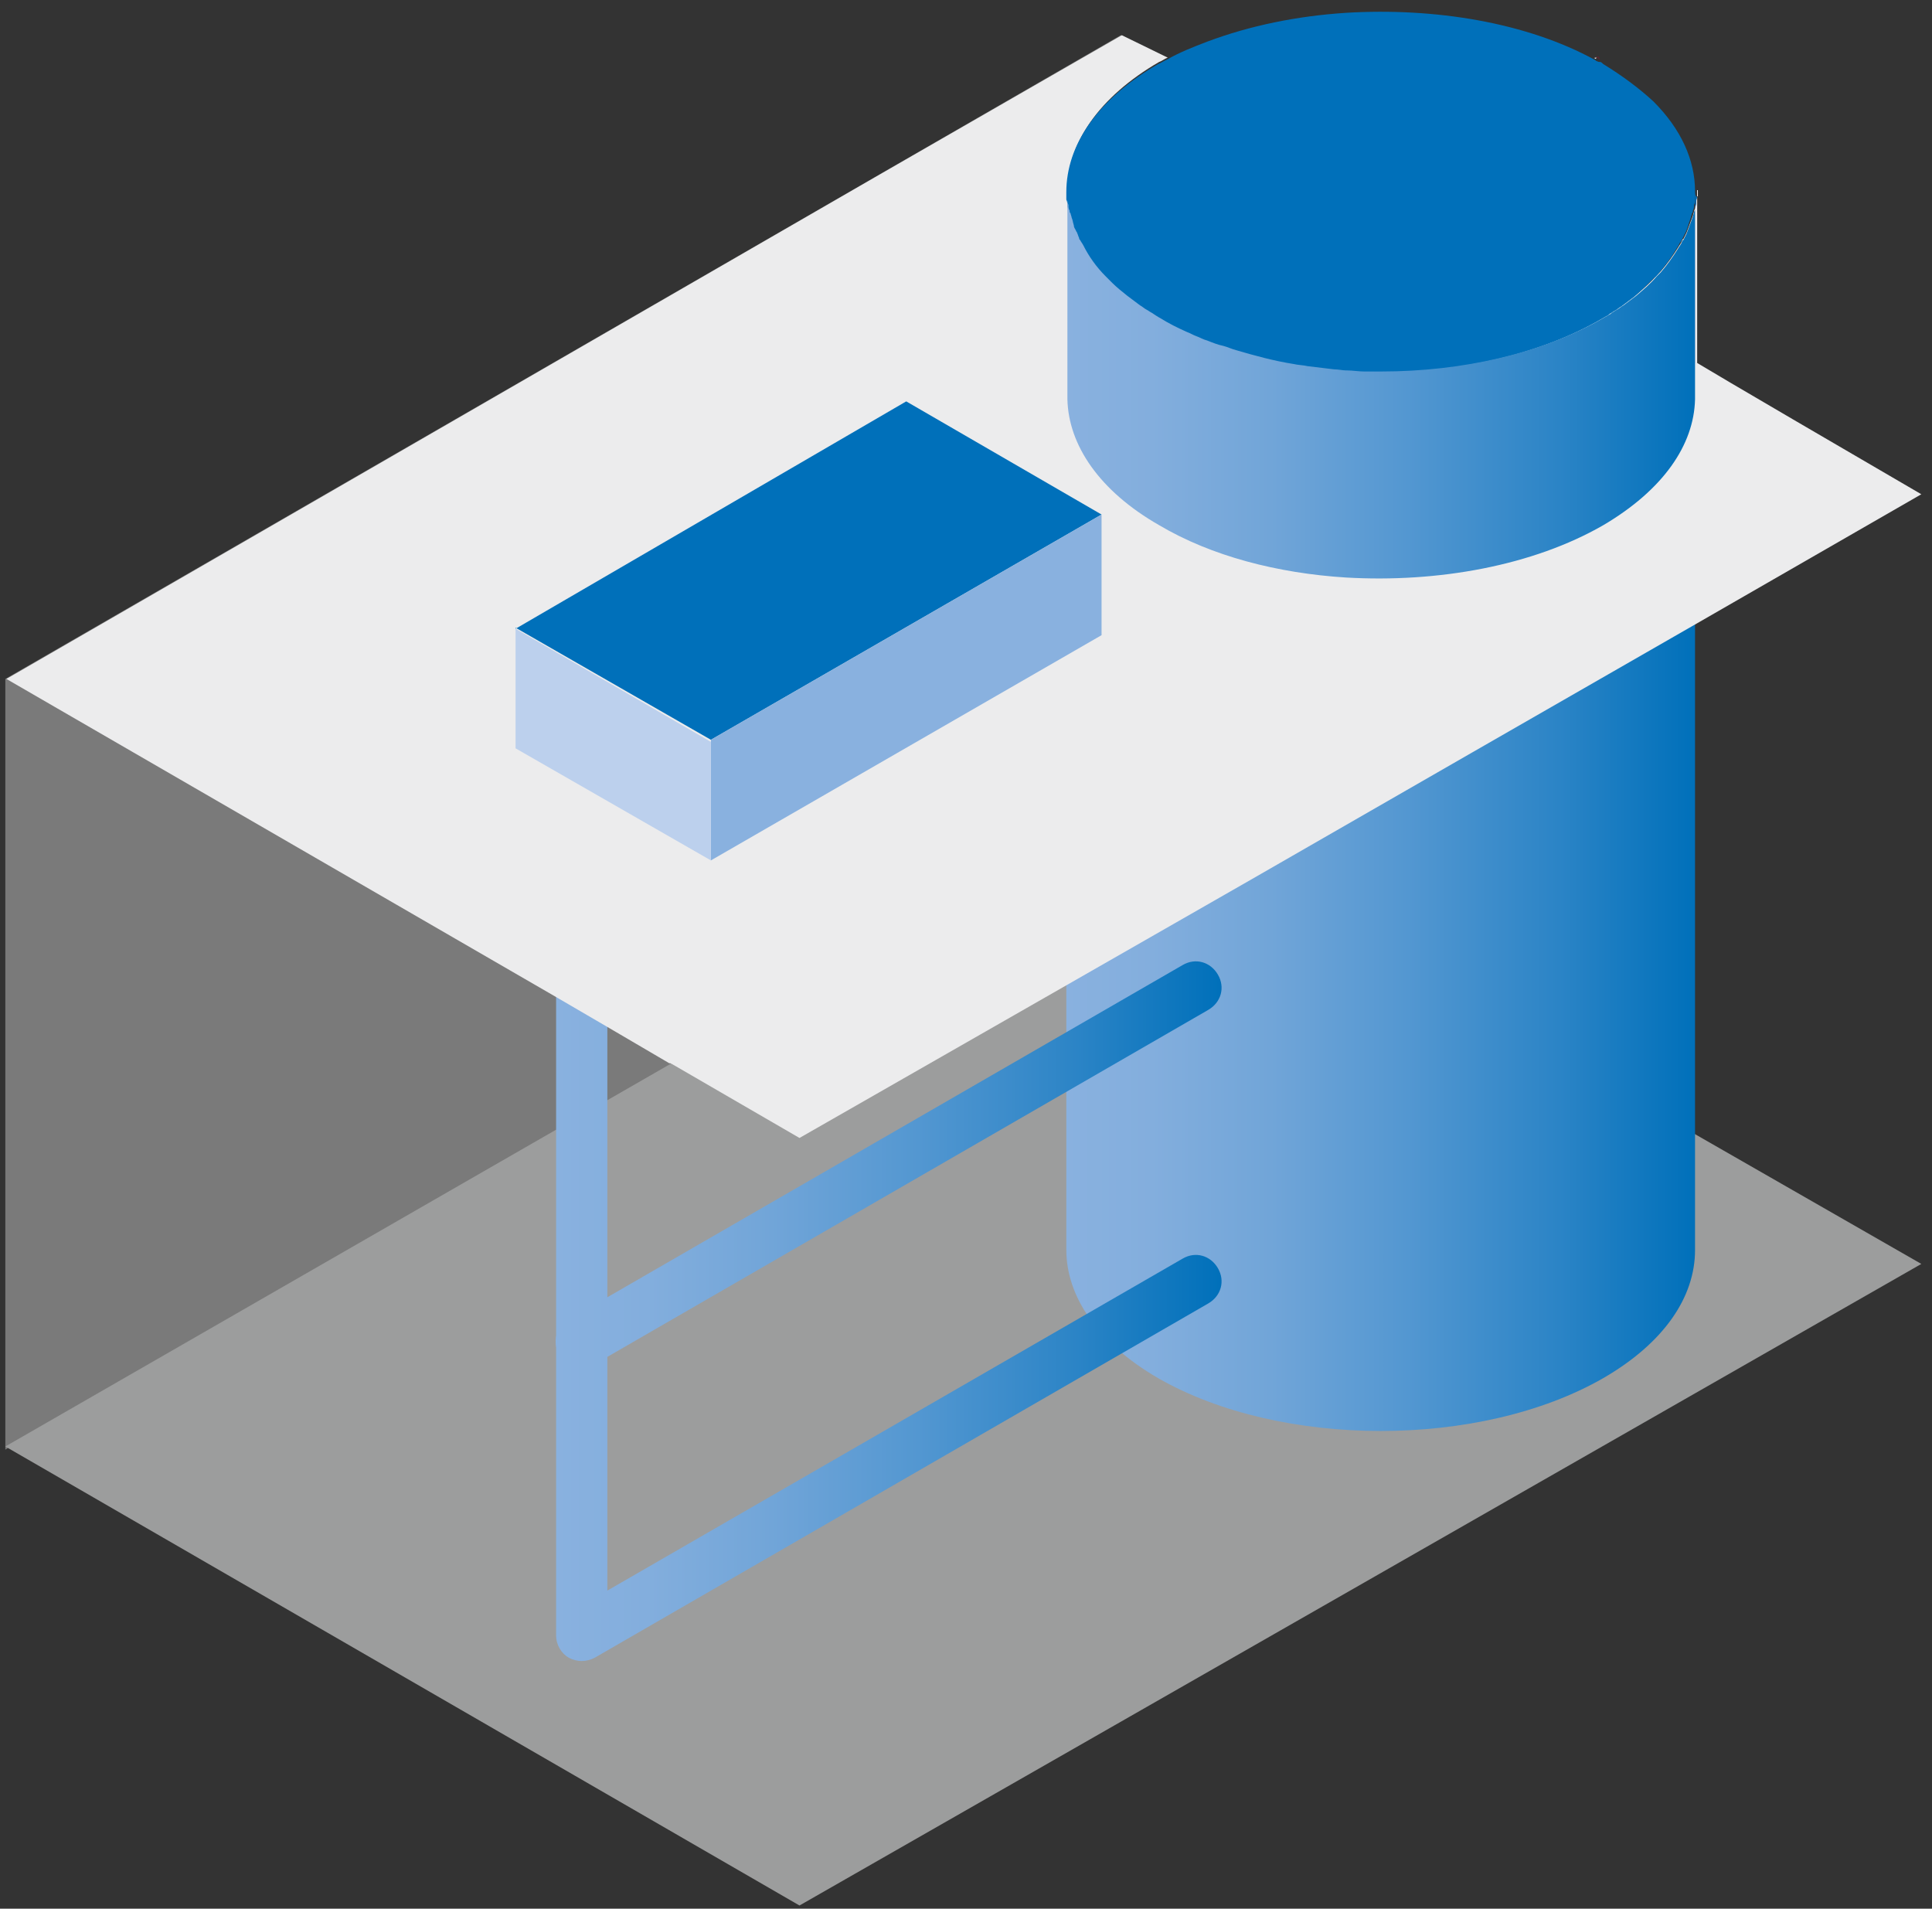 <?xml version="1.0" encoding="utf-8"?>
<!-- Generator: Adobe Illustrator 24.1.1, SVG Export Plug-In . SVG Version: 6.00 Build 0)  -->
<svg version="1.1" id="Ebene_1" xmlns="http://www.w3.org/2000/svg" xmlns:xlink="http://www.w3.org/1999/xlink" x="0px" y="0px"
	 viewBox="0 0 181 178.8" style="enable-background:new 0 0 181 178.8;" xml:space="preserve">
<rect x="0" y="0" width="181" height="178.8" fill="#333333" stroke="none"/>
<style type="text/css">
	.st0{opacity:0.7;fill:#999999;}
	.st1{fill:#9C9D9D;}
	.st2{fill:url(#SVGID_1_);}
	.st3{fill:url(#SVGID_2_);}
	.st4{fill:url(#SVGID_3_);}
	.st5{fill:url(#SVGID_4_);}
	.st6{fill:url(#SVGID_5_);}
	.st7{fill:#ECECED;}
	.st8{opacity:0.19;fill:#DD0029;}
	.st9{fill:#0070BA;}
	.st10{fill:url(#SVGID_6_);}
	.st11{fill:#89B1DF;}
	.st12{fill:#BCD0ED;}
</style>
<g>
	<path class="st0" d="M105,3.3L105,3.3l4.3,2.1c-0.3,0.1-0.5,0.3-0.8,0.4c-5.7,3.3-8.6,7.7-8.6,12c0,0.2,0,0.5,0,0.7
		c0,0.2,0,0.4,0.1,0.6c0,0.2,0,0.4,0.1,0.5c0,0.1,0,0.2,0.1,0.3c0,0.1,0.1,0.3,0.1,0.4c0.1,0.2,0.1,0.4,0.2,0.7
		c0,0.2,0.1,0.3,0.2,0.5c0,0.1,0.1,0.1,0.1,0.2c0.1,0.2,0.1,0.3,0.2,0.5c0,0.1,0,0.1,0.1,0.2c0.1,0.2,0.2,0.3,0.3,0.5
		c0.5,1,1.2,2,2.1,2.9c0.2,0.2,0.4,0.4,0.6,0.6c0.4,0.4,0.9,0.8,1.4,1.2c0.4,0.3,0.8,0.6,1.2,0.9c0.2,0.1,0.4,0.3,0.6,0.4
		c0.2,0.1,0.3,0.2,0.5,0.3c0.3,0.2,0.6,0.4,0.8,0.5c0.8,0.5,1.6,0.9,2.5,1.3c0.3,0.1,0.6,0.3,0.9,0.4c0.3,0.1,0.6,0.3,1,0.4
		c0.5,0.2,1,0.4,1.5,0.5c0.4,0.1,0.8,0.3,1.2,0.4c1.7,0.5,3.5,1,5.4,1.3c0.4,0.1,0.9,0.1,1.3,0.2c0.8,0.1,1.7,0.2,2.5,0.3
		c0.4,0,0.8,0.1,1.1,0.1h0.1v28.6l-21,12.1l-5.2,3L63,99.7l-6.1,3.5l-4.8,2.8L0.8,135.6l-0.3,0.2V63.6l0,0L105,3.3L105,3.3z"/>
	<polygon class="st1" points="0.5,135.5 74.9,178.5 180,118.4 105,75.4 	"/>
	<g>
		<g>
			<linearGradient id="SVGID_1_" gradientUnits="userSpaceOnUse" x1="99.901" y1="41.198" x2="158.791" y2="41.198">
				<stop  offset="0" style="stop-color:#89B1DF"/>
				<stop  offset="0.136" style="stop-color:#83AEDD"/>
				<stop  offset="0.325" style="stop-color:#71A5D8"/>
				<stop  offset="0.544" style="stop-color:#5397D1"/>
				<stop  offset="0.784" style="stop-color:#2B84C6"/>
				<stop  offset="1" style="stop-color:#0070BA"/>
			</linearGradient>
			<path class="st2" d="M158.8,37.6c0,4.4-2.9,8.7-8.6,12.1c-0.4,0.2-0.8,0.4-1.2,0.7c-0.3,0.2-0.7,0.3-1,0.5
				c-0.3,0.1-0.5,0.2-0.8,0.3c-0.1,0-0.2,0.1-0.2,0.1c-0.3,0.1-0.7,0.3-1,0.4c-0.3,0.1-0.5,0.2-0.8,0.3c-0.3,0.1-0.5,0.2-0.8,0.3
				c-0.4,0.1-0.8,0.3-1.3,0.4s-0.9,0.3-1.3,0.4c-0.9,0.2-1.8,0.5-2.8,0.6c-0.9,0.2-1.8,0.3-2.7,0.5c-0.5,0.1-0.9,0.1-1.4,0.2
				c-1.9,0.2-3.8,0.3-5.7,0.3c-0.5,0-1.1,0-1.6,0c-0.6,0-1.1-0.1-1.7-0.1c-0.4,0-0.8-0.1-1.2-0.1c-0.8-0.1-1.5-0.1-2.3-0.3
				c-0.3,0-0.6-0.1-1-0.1c-0.2,0-0.5-0.1-0.7-0.1c-0.3,0-0.6-0.1-0.9-0.2c0,0,0,0,0,0c-0.3-0.1-0.7-0.1-1-0.2
				c-0.4-0.1-0.8-0.2-1.1-0.3c-0.4-0.1-0.8-0.2-1.2-0.3c-0.3-0.1-0.7-0.2-1-0.3c-0.4-0.1-0.8-0.2-1.2-0.4c-0.2-0.1-0.4-0.1-0.6-0.2
				c-0.3-0.1-0.6-0.2-0.9-0.3c-0.3-0.1-0.5-0.2-0.8-0.3c0,0-0.1,0-0.1,0c-0.1,0-0.2-0.1-0.3-0.1c-0.4-0.2-0.8-0.3-1.2-0.5
				s-0.8-0.4-1.1-0.6c-0.4-0.2-0.7-0.4-1.1-0.6c-5.7-3.3-8.6-7.7-8.6-12.1c0-0.1,0-0.2,0-0.3c0.1-3.4,1.9-6.8,5.5-9.6
				c0.4,0.3,0.8,0.6,1.2,0.9c0.2,0.1,0.4,0.3,0.6,0.4c0.2,0.1,0.3,0.2,0.5,0.3c0.3,0.2,0.6,0.4,0.8,0.5c0.8,0.5,1.6,0.9,2.5,1.3
				c0.3,0.1,0.6,0.3,0.9,0.4c0.3,0.1,0.6,0.3,1,0.4c0.5,0.2,1,0.4,1.5,0.5c0.4,0.1,0.8,0.3,1.2,0.4c1.7,0.5,3.5,1,5.4,1.3
				c0.4,0.1,0.9,0.1,1.3,0.2c0.8,0.1,1.7,0.2,2.5,0.3c0.4,0,0.8,0.1,1.1,0.1h0.1c0,0,0,0,0,0c0.5,0,1.1,0.1,1.6,0.1
				c0.5,0,1.1,0,1.6,0c7.6,0,15.1-1.7,20.8-5c0.2-0.1,0.5-0.3,0.7-0.4c0,0,0.1-0.1,0.1-0.1c0.2-0.1,0.3-0.2,0.5-0.3
				c0.2-0.1,0.4-0.3,0.6-0.4c0.4-0.3,0.8-0.6,1.2-0.9c2.2,1.8,3.7,3.7,4.6,5.8c0.5,1.3,0.8,2.5,0.9,3.8
				C158.8,37.5,158.8,37.5,158.8,37.6z"/>
		</g>
		<linearGradient id="SVGID_2_" gradientUnits="userSpaceOnUse" x1="99.896" y1="85.888" x2="158.789" y2="85.888">
			<stop  offset="0" style="stop-color:#89B1DF"/>
			<stop  offset="0.136" style="stop-color:#83AEDD"/>
			<stop  offset="0.325" style="stop-color:#71A5D8"/>
			<stop  offset="0.544" style="stop-color:#5397D1"/>
			<stop  offset="0.784" style="stop-color:#2B84C6"/>
			<stop  offset="1" style="stop-color:#0070BA"/>
		</linearGradient>
		<path class="st3" d="M158.8,37.6v79.5c0,4.4-2.9,8.7-8.6,12c-11.5,6.6-30.2,6.6-41.7,0c-5.7-3.3-8.6-7.7-8.6-12V37.6
			c0,4.4,2.9,8.7,8.6,12c11.5,6.6,30.2,6.6,41.7,0C155.9,46.4,158.8,42,158.8,37.6z"/>
	</g>
	<linearGradient id="SVGID_3_" gradientUnits="userSpaceOnUse" x1="52.096" y1="114.035" x2="114.401" y2="114.035">
		<stop  offset="0" style="stop-color:#89B1DF"/>
		<stop  offset="0.136" style="stop-color:#83AEDD"/>
		<stop  offset="0.325" style="stop-color:#71A5D8"/>
		<stop  offset="0.544" style="stop-color:#5397D1"/>
		<stop  offset="0.784" style="stop-color:#2B84C6"/>
		<stop  offset="1" style="stop-color:#0070BA"/>
	</linearGradient>
	<path class="st4" d="M54.5,155.6c-0.4,0-0.8-0.1-1.2-0.3c-0.7-0.4-1.2-1.2-1.2-2.1V74.9c0-1.3,1.1-2.4,2.4-2.4
		c1.3,0,2.4,1.1,2.4,2.4V149l53.9-31.1c1.2-0.7,2.6-0.3,3.3,0.9c0.7,1.2,0.3,2.6-0.9,3.3l-57.5,33.2
		C55.3,155.5,54.9,155.6,54.5,155.6z"/>
	<linearGradient id="SVGID_4_" gradientUnits="userSpaceOnUse" x1="52.096" y1="109.093" x2="114.401" y2="109.093">
		<stop  offset="0" style="stop-color:#89B1DF"/>
		<stop  offset="0.136" style="stop-color:#83AEDD"/>
		<stop  offset="0.325" style="stop-color:#71A5D8"/>
		<stop  offset="0.544" style="stop-color:#5397D1"/>
		<stop  offset="0.784" style="stop-color:#2B84C6"/>
		<stop  offset="1" style="stop-color:#0070BA"/>
	</linearGradient>
	<path class="st5" d="M54.5,128.1c-0.8,0-1.6-0.4-2.1-1.2c-0.7-1.2-0.3-2.6,0.9-3.3l57.5-33.2c1.2-0.7,2.6-0.3,3.3,0.9
		c0.7,1.2,0.3,2.6-0.9,3.3l-57.5,33.2C55.3,128,54.9,128.1,54.5,128.1z"/>
	<linearGradient id="SVGID_5_" gradientUnits="userSpaceOnUse" x1="213.605" y1="57.925" x2="213.612" y2="57.925">
		<stop  offset="0.204" style="stop-color:#E9EEF9"/>
		<stop  offset="0.357" style="stop-color:#DFE7F6"/>
		<stop  offset="0.619" style="stop-color:#D6E1F4"/>
		<stop  offset="0.969" style="stop-color:#D3DFF3"/>
	</linearGradient>
	<path class="st6" d="M213.6,57.8v0.3h0C213.6,58,213.6,57.9,213.6,57.8z"/>
	<path class="st7" d="M149.6,5.4l-0.1,0.1c-0.1,0-0.1,0-0.1-0.1L149.6,5.4z"/>
	<path class="st7" d="M149.9,5.6C149.8,5.6,149.8,5.6,149.9,5.6l-0.2-0.2L149.9,5.6z"/>
	<path class="st7" d="M180,46.3l-21.2,12.2l-20.9,12l-20.7,11.9l-17.3,9.9l-25,14.3L63,99.7l-0.2-0.1l-0.1,0l0,0l-5.8-3.4l-4.8-2.8
		L0.6,63.6l0,0l81.9-47.3l22.6-13l0,0l0,0l4.3,2.1c-0.3,0.1-0.5,0.3-0.8,0.4c-5.7,3.3-8.6,7.7-8.6,12c0,0.2,0,0.5,0,0.7
		c0,0.2,0,0.4,0.1,0.6c0,0.2,0,0.4,0.1,0.5c0,0.1,0,0.2,0.1,0.3c0,0.1,0.1,0.3,0.1,0.4c0.1,0.2,0.1,0.4,0.2,0.7
		c0,0.2,0.1,0.3,0.2,0.5c0,0.1,0.1,0.1,0.1,0.2c0.1,0.2,0.1,0.3,0.2,0.5c0,0.1,0,0.1,0.1,0.2c0.1,0.2,0.2,0.3,0.3,0.5
		c0.5,1,1.2,2,2.1,2.9c0.2,0.2,0.4,0.4,0.6,0.6c0.4,0.4,0.9,0.8,1.4,1.2c0.4,0.3,0.8,0.6,1.2,0.9c0.2,0.1,0.4,0.3,0.6,0.4
		c0.2,0.1,0.3,0.2,0.5,0.3c0.3,0.2,0.6,0.4,0.8,0.5c0.8,0.5,1.6,0.9,2.5,1.3c0.3,0.1,0.6,0.3,0.9,0.4c0.3,0.1,0.6,0.3,1,0.4
		c0.5,0.2,1,0.4,1.5,0.5c0.4,0.1,0.8,0.3,1.2,0.4c1.7,0.5,3.5,1,5.4,1.3c0.4,0.1,0.9,0.1,1.3,0.2c0.8,0.1,1.7,0.2,2.5,0.3
		c0.4,0,0.8,0.1,1.1,0.1h0.1c0,0,0,0,0,0c0.5,0,1.1,0.1,1.6,0.1c0.5,0,1.1,0,1.6,0c7.6,0,15.1-1.7,20.8-5c0.2-0.1,0.5-0.3,0.7-0.4
		c0,0,0.1-0.1,0.1-0.1c0.2-0.1,0.3-0.2,0.5-0.3c0.2-0.1,0.4-0.3,0.6-0.4c0.4-0.3,0.8-0.6,1.2-0.9c0.7-0.6,1.3-1.1,1.9-1.8
		c0.1-0.1,0.3-0.3,0.4-0.4c0.6-0.7,1.1-1.4,1.6-2.2c0.1-0.2,0.3-0.4,0.4-0.7c0,0,0-0.1,0.1-0.1c0.1-0.2,0.2-0.4,0.3-0.6
		c0.2-0.5,0.4-1.1,0.6-1.6c0-0.1,0.1-0.3,0.1-0.4c0-0.1,0.1-0.2,0.1-0.3c0-0.2,0.1-0.4,0.1-0.5c0-0.2,0-0.4,0.1-0.6
		c0-0.2,0-0.5,0-0.7V34l3.2,1.9l5.8,3.4l0,0L180,46.3z"/>
	<path class="st8" d="M149.9,5.6C149.8,5.6,149.8,5.6,149.9,5.6c-0.2-0.1-0.2-0.1-0.3-0.2c-0.1,0-0.1,0-0.1-0.1l0.3,0L149.9,5.6z"/>
	<path class="st8" d="M158.8,17.9V34l-0.9-0.5l-0.7-0.4l-6.3-3.6c0,0,0.1-0.1,0.1-0.1c0.2-0.1,0.3-0.2,0.5-0.3
		c0.2-0.1,0.4-0.3,0.6-0.4c0.4-0.3,0.8-0.6,1.2-0.9c0.7-0.6,1.3-1.1,1.9-1.8c0.1-0.1,0.3-0.3,0.4-0.4c0.6-0.7,1.1-1.4,1.6-2.2
		c0.1-0.2,0.3-0.4,0.4-0.7c0,0,0-0.1,0.1-0.1c0.1-0.2,0.2-0.4,0.3-0.6c0.2-0.5,0.4-1.1,0.6-1.6c0-0.1,0.1-0.3,0.1-0.4
		c0-0.1,0.1-0.2,0.1-0.3c0-0.2,0.1-0.4,0.1-0.5c0-0.2,0-0.4,0.1-0.6C158.8,18.3,158.8,18.1,158.8,17.9z"/>
	<g>
		<g>
			<path class="st9" d="M158.8,17.9c0,0.2,0,0.5,0,0.7c0,0.2,0,0.4-0.1,0.6c0,0.2,0,0.4-0.1,0.5c0,0.1,0,0.2-0.1,0.3
				c0,0.1-0.1,0.3-0.1,0.4c-0.2,0.5-0.3,1.1-0.6,1.6c-0.1,0.2-0.2,0.4-0.3,0.6c0,0,0,0.1-0.1,0.1c-0.1,0.2-0.2,0.4-0.4,0.7
				c-0.4,0.7-1,1.5-1.6,2.2c-0.1,0.1-0.2,0.3-0.4,0.4c-0.6,0.6-1.2,1.2-1.9,1.8c-0.4,0.3-0.8,0.6-1.2,0.9c-0.2,0.1-0.4,0.3-0.6,0.4
				c-0.2,0.1-0.3,0.2-0.5,0.3c0,0-0.1,0.1-0.1,0.1c-0.2,0.1-0.5,0.3-0.7,0.4c-5.7,3.3-13.3,5-20.8,5c-0.5,0-1.1,0-1.6,0
				c-0.5,0-1.1,0-1.6-0.1c0,0,0,0,0,0H126c-0.4,0-0.8,0-1.1-0.1c-0.9-0.1-1.7-0.2-2.5-0.3c-0.4-0.1-0.9-0.1-1.3-0.2
				c-1.9-0.3-3.7-0.7-5.4-1.3c-0.4-0.1-0.8-0.3-1.2-0.4c-0.5-0.2-1-0.3-1.5-0.5c-0.3-0.1-0.7-0.3-1-0.4c-0.3-0.1-0.6-0.3-0.9-0.4
				c-0.9-0.4-1.7-0.8-2.5-1.3c-0.3-0.2-0.6-0.3-0.8-0.5c-0.2-0.1-0.3-0.2-0.5-0.3c-0.2-0.1-0.4-0.3-0.6-0.4
				c-0.4-0.3-0.8-0.6-1.2-0.9c-0.5-0.4-1-0.8-1.4-1.2c-0.2-0.2-0.4-0.4-0.6-0.6c-0.9-0.9-1.6-1.9-2.1-2.9c-0.1-0.2-0.2-0.3-0.3-0.5
				c0-0.1-0.1-0.1-0.1-0.2c-0.1-0.2-0.2-0.3-0.2-0.5c0-0.1-0.1-0.1-0.1-0.2c-0.1-0.2-0.1-0.3-0.2-0.5c-0.1-0.2-0.2-0.5-0.2-0.7
				c0-0.1-0.1-0.3-0.1-0.4c0-0.1,0-0.2-0.1-0.3c0-0.2-0.1-0.4-0.1-0.5c0-0.2,0-0.4-0.1-0.6c0-0.2,0-0.5,0-0.7c0-4.4,2.9-8.7,8.6-12
				c0.3-0.1,0.5-0.3,0.8-0.4c1.2-0.7,2.5-1.2,3.8-1.7c4-1.5,8.4-2.4,13-2.7h0c8.3-0.5,16.9,0.9,23.3,4.4c0,0,0.1,0,0.1,0.1
				c0.1,0,0.2,0.1,0.3,0.1c0,0,0.1,0,0.1,0c0.1,0,0.2,0.1,0.3,0.2c1.8,1.1,3.4,2.3,4.7,3.5c2.6,2.6,3.9,5.5,3.9,8.4
				C158.8,17.8,158.8,17.8,158.8,17.9z"/>
		</g>
		<linearGradient id="SVGID_6_" gradientUnits="userSpaceOnUse" x1="99.901" y1="35.965" x2="158.791" y2="35.965">
			<stop  offset="0" style="stop-color:#89B1DF"/>
			<stop  offset="0.136" style="stop-color:#83AEDD"/>
			<stop  offset="0.325" style="stop-color:#71A5D8"/>
			<stop  offset="0.544" style="stop-color:#5397D1"/>
			<stop  offset="0.784" style="stop-color:#2B84C6"/>
			<stop  offset="1" style="stop-color:#0070BA"/>
		</linearGradient>
		<path class="st10" d="M158.8,17.9v19.2c0,0.1,0,0.2,0,0.3c-0.1,4.3-3,8.5-8.6,11.8c-6.6,3.8-15.5,5.4-24.1,4.9
			c-6.4-0.4-12.6-2-17.5-4.9c-5.6-3.2-8.5-7.5-8.6-11.8c0-0.1,0-0.2,0-0.3V17.9c0,0.2,0,0.5,0,0.7c0,0.2,0,0.4,0.1,0.6
			c0,0.2,0,0.4,0.1,0.5c0,0.1,0,0.2,0.1,0.3c0,0.1,0.1,0.3,0.1,0.4c0.1,0.2,0.1,0.4,0.2,0.7c0,0.2,0.1,0.3,0.2,0.5
			c0,0.1,0.1,0.1,0.1,0.2c0.1,0.2,0.1,0.3,0.2,0.5c0,0.1,0,0.1,0.1,0.2c0.1,0.2,0.2,0.3,0.3,0.5c0.5,1,1.2,2,2.1,2.9
			c0.2,0.2,0.4,0.4,0.6,0.6c0.4,0.4,0.9,0.8,1.4,1.2c0.4,0.3,0.8,0.6,1.2,0.9c0.2,0.1,0.4,0.3,0.6,0.4c0.2,0.1,0.3,0.2,0.5,0.3
			c0.3,0.2,0.6,0.4,0.8,0.5c0.8,0.5,1.6,0.9,2.5,1.3c0.3,0.1,0.6,0.3,0.9,0.4c0.3,0.1,0.6,0.3,1,0.4c0.5,0.2,1,0.4,1.5,0.5
			c0.4,0.1,0.8,0.3,1.2,0.4c1.7,0.5,3.5,1,5.4,1.3c0.4,0.1,0.9,0.1,1.3,0.2c0.8,0.1,1.7,0.2,2.5,0.3c0.4,0,0.8,0.1,1.1,0.1h0.1
			c0,0,0,0,0,0c0.5,0,1.1,0.1,1.6,0.1c0.5,0,1.1,0,1.6,0c7.6,0,15.1-1.7,20.8-5c0.2-0.1,0.5-0.3,0.7-0.4c0,0,0.1-0.1,0.1-0.1
			c0.2-0.1,0.3-0.2,0.5-0.3c0.2-0.1,0.4-0.3,0.6-0.4c0.4-0.3,0.8-0.6,1.2-0.9c0.7-0.6,1.3-1.1,1.9-1.8c0.1-0.1,0.3-0.3,0.4-0.4
			c0.6-0.7,1.1-1.4,1.6-2.2c0.1-0.2,0.3-0.4,0.4-0.7c0,0,0-0.1,0.1-0.1c0.1-0.2,0.2-0.4,0.3-0.6c0.2-0.5,0.4-1.1,0.6-1.6
			c0-0.1,0.1-0.3,0.1-0.4c0-0.1,0.1-0.2,0.1-0.3c0-0.2,0.1-0.4,0.1-0.5c0-0.2,0-0.4,0.1-0.6C158.8,18.3,158.8,18.1,158.8,17.9z"/>
	</g>
	<polygon class="st9" points="48.3,58.8 66.6,69.3 103.2,48.2 84.9,37.6 48.3,58.9 	"/>
	<polygon class="st11" points="66.6,69.3 66.6,80.6 103.2,59.5 103.2,48.2 	"/>
	<polygon class="st12" points="48.3,58.9 48.3,70.1 66.6,80.6 66.6,69.5 	"/>
</g>
</svg>